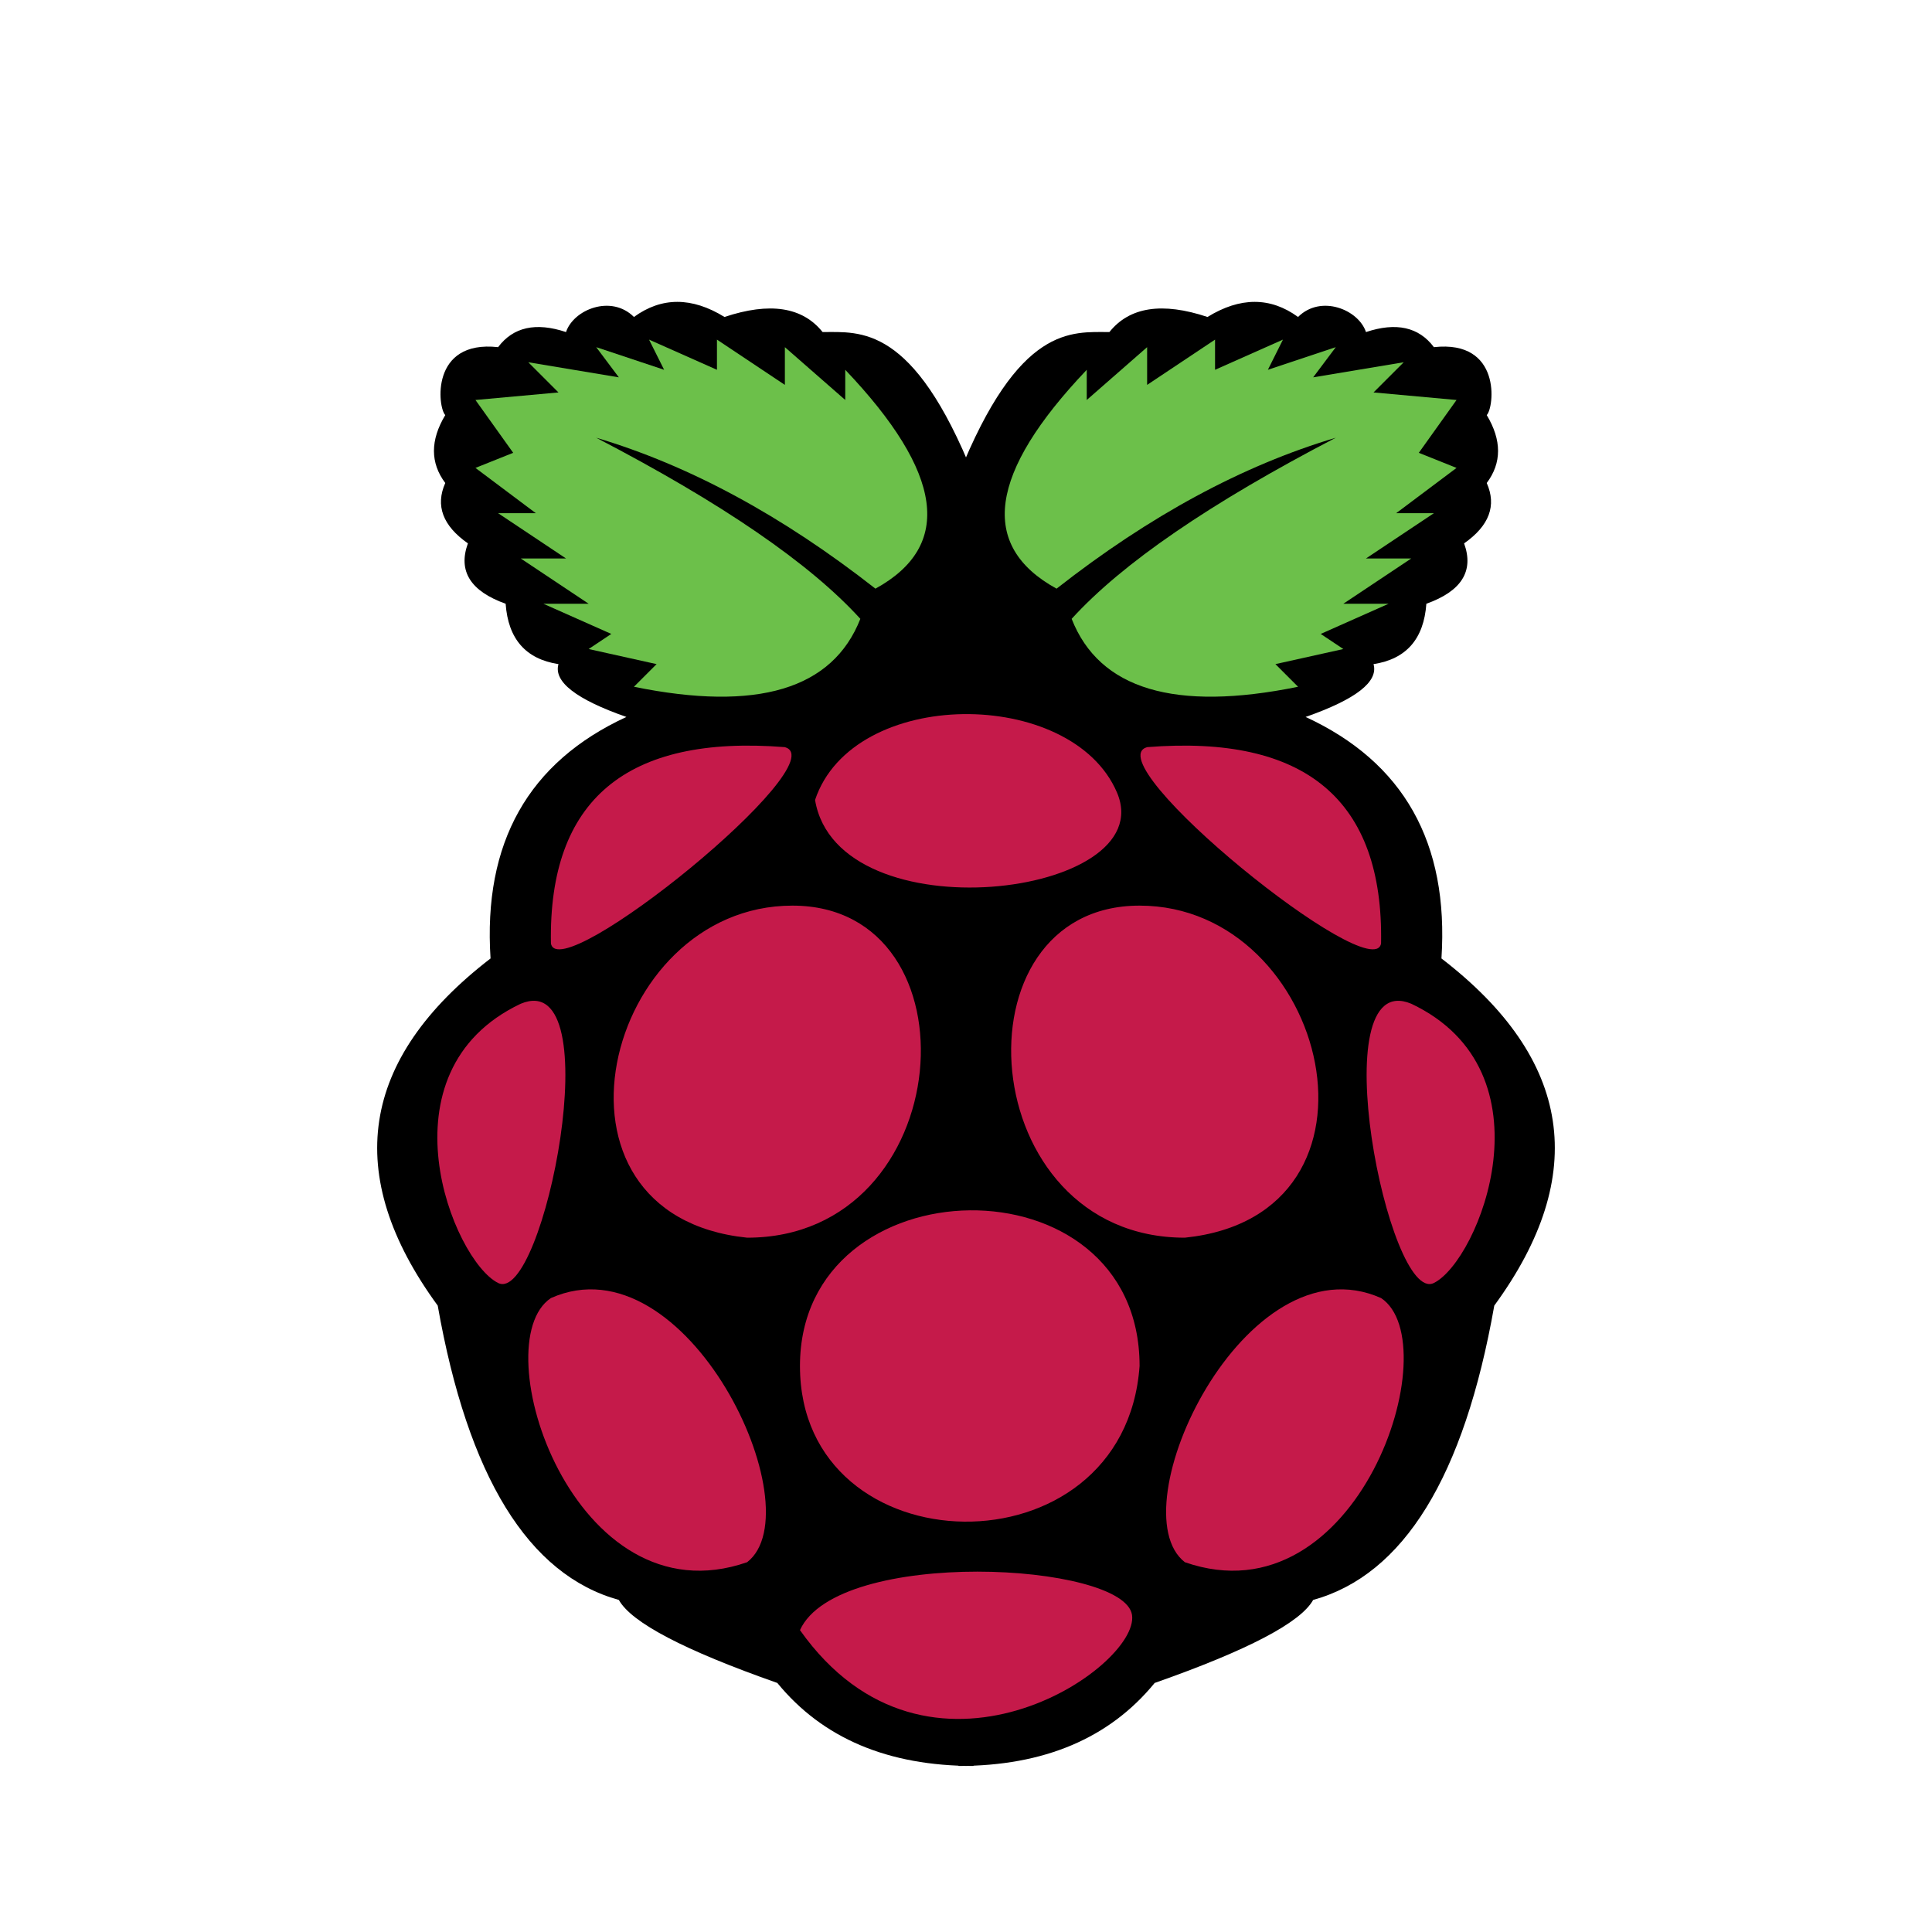 <svg xmlns="http://www.w3.org/2000/svg" xmlns:xlink="http://www.w3.org/1999/xlink"
aria-label="Raspberry Pi" role="img"
viewBox="0 0 512 512" fill="#c51a4a"><rect
width="512" height="512"
fill="#fff"/><g transform="scale(2)"><g id="a"><path fill="#000" d="M129 63c-8-20-15-19-20-19q-4-5-13-2-6.5-4-12 0c-3-3-8-1-9 2q-6-2-9 2c-9-1-8 8-7 9q-3 5 0 9-2 4.5 3 8-2 5.5 5 8 .5 7 7 8-1 3.5 9 7-19.5 9-18 32-26 20-7 46 6 34 24 39 2.5 4.5 21 11 9 11 26 11"/><path fill="#6cc04a" d="M74 52l-4-4 12 2-3-4 9 3-2-4 9 4v-4l9 6v-5l8 7v-4q19.5 20.5 4 29Q97.5 63.5 79 58q25 13 35 24-5.5 14-30 9l3-3-9-2 3-2-9-4h6l-9-6h6l-9-6h5l-8-6 5-2-5-7"/><path d="M69 133c-19 9-9 34-3 37s15-42 3-37m35-34c7 2-30 32-31 26q-.5-28.5 31-26m-5 65c-29-3-19-44 6-44s22 44-6 44m-26 8c-9 6 3 43 26 35 9-7-8-43-26-35"/></g><use xlink:href="#a" transform="matrix(-1 0 0 1 256 0)"/><path d="M106 216c17 24 45 5 44-2s-39-9-44 2m45-35c0-28-45-27-45 0s43 28 45 0m-43-75c5-15 34-15 40-1s-37 19-40 1"/></g></svg>